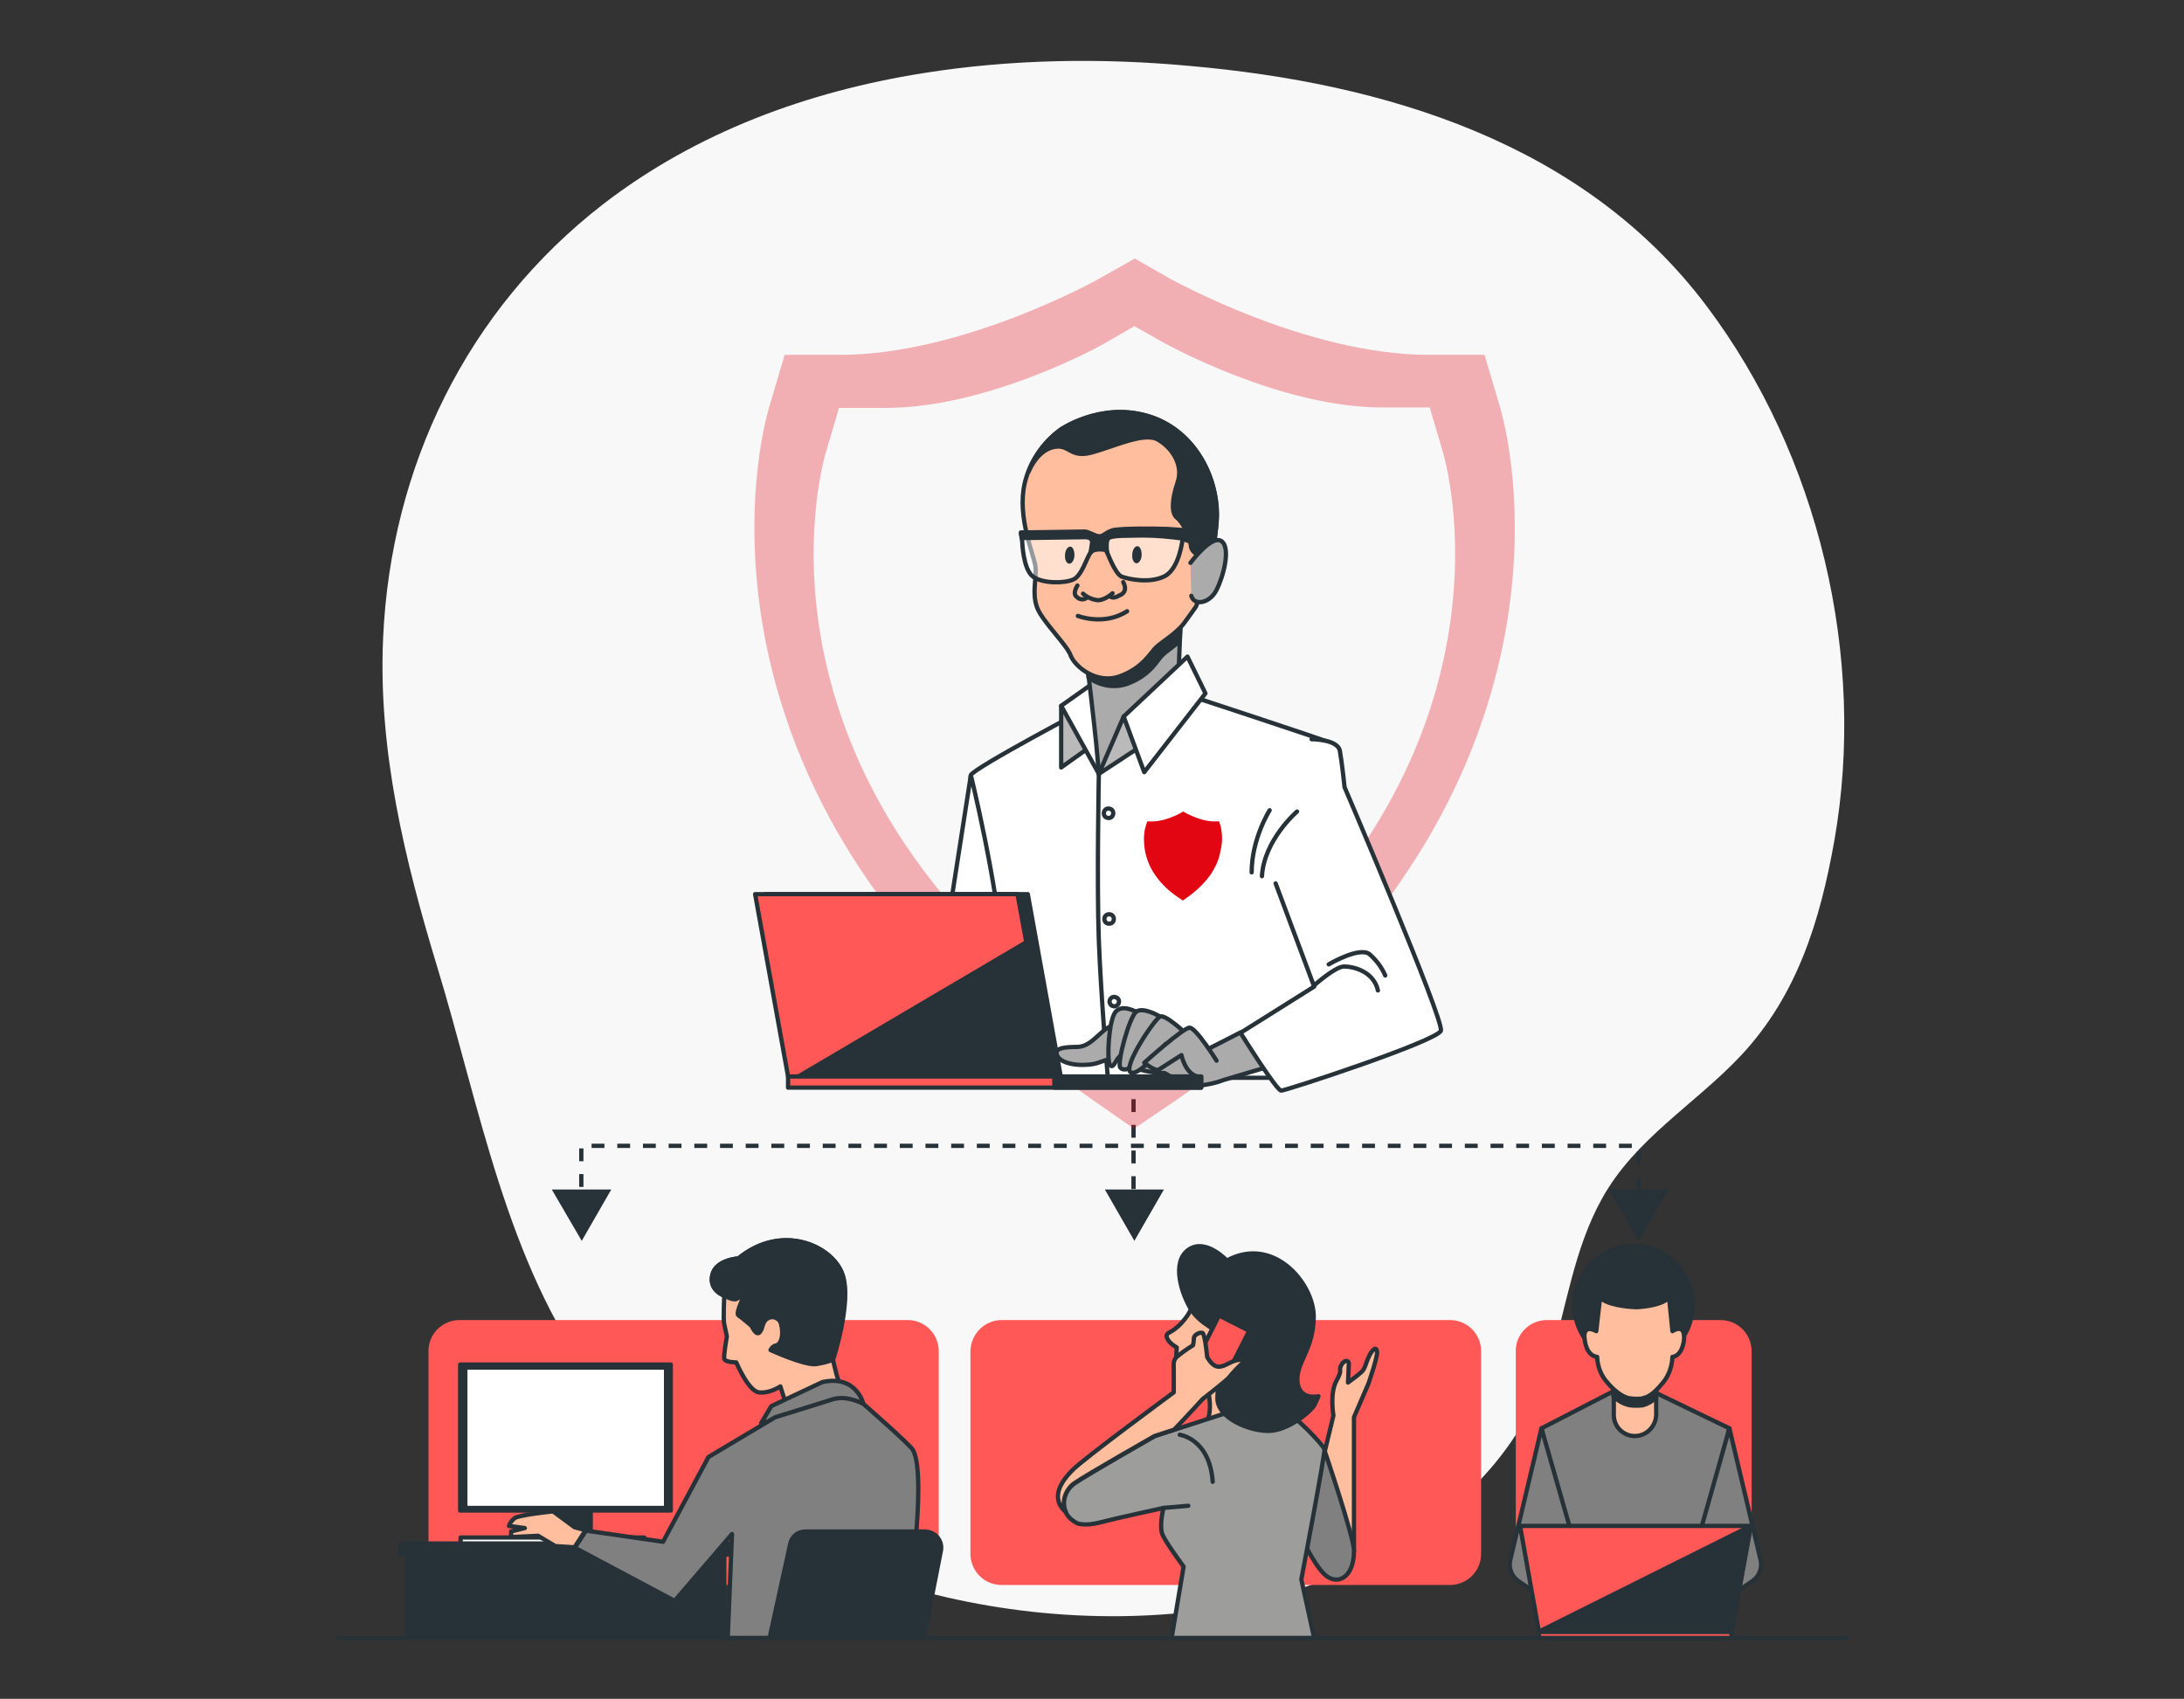 <?xml version="1.0" encoding="utf-8"?>
<!-- Generator: Adobe Illustrator 24.0.2, SVG Export Plug-In . SVG Version: 6.00 Build 0)  -->
<svg version="1.1" id="Camada_1" xmlns="http://www.w3.org/2000/svg" xmlns:xlink="http://www.w3.org/1999/xlink" x="0px" y="0px"
	 viewBox="0 0 510.2 396.9" style="enable-background:new 0 0 510.2 396.9;" xml:space="preserve">
<rect x="0" y="0" width="510.2" height="396.9" fill="#333333" stroke="none"/>
<style type="text/css">
	.st0{fill:#F8F8F8;}
	.st1{fill:#FF5856;}
	.st2{fill:#263238;stroke:#263238;stroke-linecap:round;stroke-linejoin:round;}
	.st3{fill:#808080;stroke:#263238;stroke-linecap:round;stroke-linejoin:round;}
	.st4{fill:#FFBE9D;stroke:#263238;stroke-linecap:round;stroke-linejoin:round;}
	.st5{fill:#FF5856;stroke:#263238;stroke-linecap:round;stroke-linejoin:round;}
	.st6{fill:#9D9D9C;stroke:#263238;stroke-linecap:round;stroke-linejoin:round;}
	.st7{fill:none;stroke:#263238;stroke-linecap:round;stroke-linejoin:round;}
	.st8{fill:#FFFFFF;}
	.st9{fill:#FFFFFF;stroke:#263238;stroke-linecap:round;stroke-linejoin:round;}
	.st10{fill:none;stroke:#263238;stroke-miterlimit:10;stroke-dasharray:3;}
	.st11{fill:#263238;}
	.st12{opacity:0.3;fill:#E20613;}
	.st13{fill:#E20613;}
	.st14{fill:#ABABAB;stroke:#263238;stroke-linecap:round;stroke-linejoin:round;}
	.st15{fill:#BABABA;stroke:#263238;stroke-linecap:round;stroke-linejoin:round;}
	.st16{opacity:0.5;fill:#FFFFFF;enable-background:new    ;}
</style>
<g>
	<path class="st0" d="M215.6,17.1c-27,4.3-52.9,13.8-74.7,30.6C109,72.4,91.3,109.1,89.5,149c-1.2,26.4,5.1,52.1,12.7,77.1
		c9.8,32.2,16.1,68.9,36.5,96.5c31.8,42.9,93.3,60.9,144.8,53.3c33.2-5,68.3-23.8,78.6-57.9c3.8-12.6,5.6-26.2,12.1-37.9
		c7.7-14,21.8-22.1,32.5-33.5c13.2-14.1,18.5-31.6,21.8-50.1c7.6-43-3.6-90.2-29.9-125.1c-28.7-38.1-75.2-52-120.7-56
		C257.4,13.5,236.2,13.8,215.6,17.1z"/>
	<g id="_x30_6">
		<path class="st1" d="M361.4,308.4h40.5c4.1,0,7.3,3.3,7.3,7.3V363c0,4.1-3.3,7.3-7.3,7.3h-40.5c-4.1,0-7.3-3.3-7.3-7.3v-47.2
			C354,311.7,357.3,308.4,361.4,308.4z"/>
		<circle class="st2" cx="381.6" cy="304.9" r="13.8"/>
		<polygon class="st3" points="379.3,323.8 360.1,333.7 368.5,366.8 395.9,366.8 404,333.7 383.9,324 		"/>
		<path class="st3" d="M360.1,333.7l-7.3,30.8c-0.4,1.8,0.3,3.7,1.8,4.8l9.7,6.7h5.9l-6.9-12.3l3.5-6.6L360.1,333.7z"/>
		<path class="st3" d="M404,333.7l7.3,30.8c0.4,1.8-0.3,3.7-1.8,4.8l-9.7,6.7h-5.9l7-12.3l-3.5-6.6L404,333.7z"/>
		<path class="st4" d="M381.9,335.5L381.9,335.5c-2.7,0-4.9-2.2-4.9-4.9l0,0v-12.1h9.9v12.1C386.8,333.3,384.6,335.5,381.9,335.5
			C381.9,335.5,381.9,335.5,381.9,335.5z"/>
		<path class="st2" d="M376.9,326.2c1,1,2.3,1.8,3.8,2.1l0,0c0.5,0.1,1,0.1,1.5,0.1c0.5,0,1.1,0,1.6-0.1v0c1.1-0.3,2.2-0.9,3-1.8
			v-7.9h-9.9V326.2z"/>
		<path class="st4" d="M390.7,311l-0.8-7.9c-1.4,1.7-5.5,2.2-7.7,2.3c-2.4-0.1-6.9-0.6-8.4-2.3l-0.9,7.9c0,0-3.3-2-2.7,2
			c0.5,4,2.9,4,2.9,4c0.1,2.2,0.9,4.4,2.4,6c1.3,1.6,3.5,3.5,5.3,3.7l0,0c0.5,0.1,1,0.1,1.5,0.1c0.5,0,1.1,0,1.6-0.1v-0.1
			c1.6-0.2,3.4-2.1,4.6-3.6c1.4-1.7,2.1-3.8,2.2-6c0,0,2.2,0,2.7-4C393.7,308.9,390.7,311,390.7,311z"/>
		<rect x="359.5" y="381.2" class="st5" width="45" height="1.5"/>
		<polygon class="st5" points="404.5,381.2 359.5,381.2 355.1,356.5 409,356.5 		"/>
		<polygon class="st2" points="404.5,381.2 409,356.5 359.5,381.2 		"/>
	</g>
	<g id="_x30_5">
		<path class="st1" d="M234,308.4h104.7c4.1,0,7.3,3.3,7.3,7.3V363c0,4.1-3.3,7.3-7.3,7.3H234c-4.1,0-7.3-3.3-7.3-7.3v-47.2
			C226.7,311.7,230,308.4,234,308.4z"/>
		<path class="st4" d="M278.7,304.4c0,0-0.2,2-2.7,4.7c-2.5,2.7-3.8,2-3.4,3.4c0.4,1.3,2.3,2.3,2.3,2.3s-0.7,8.1,0.7,9.7
			c1.3,1.6,6.7,0.9,6.7,0.9s0.9,3.8-0.2,6.3c-1.1,2.5-0.9,3.6-0.9,3.6s9.4-2.3,11.2-4s-1.1-11.3,0.9-19.4S281.4,301.4,278.7,304.4z"
			/>
		<path class="st4" d="M316.3,362.4v-31.3l3.4-7.9c0,0,2-5.8,2-7.2s-0.9-1.1-1.8,0.7c-0.9,1.8-0.9,2.9-1.8,3.8
			c-1,0.9-2.1,1.7-3.2,2.5c0,0,0.2-3.8,0.2-4.5c0-0.7-1.1-0.9-1.8,0.5c-0.7,1.4,0.5,0.7-1.1,3.6s-0.7,8.1-0.7,8.1
			s-4.7,19.8-5.8,23.2c-1.1,3.4-0.7,7.7,4.5,9.9C315.4,366,316.3,362.4,316.3,362.4z"/>
		<path class="st3" d="M309.3,338.5c0,0,7,20.6,7,23.8c0,5.8-3.2,7.7-5.8,6.3c-2.7-1.3-6.1-8.7-6.1-8.7S307.5,339.9,309.3,338.5z"/>
		<path class="st6" d="M251.7,355.9c0,0,1.8,0.7,5.2-0.2c3.4-0.9,14.9-3.4,14.9-3.4s-1.1,4.3-0.2,6.3c0.9,2,4.9,7.4,4.9,7.4
			l-2.8,16.7H307l-3-13.7c0,0,5.6-29.5,5.4-30.4c-0.2-0.9-6.8-7.9-9.2-8.8c-2.5-0.9-11.5-0.4-11.5-0.4l-18.9,6.1c0,0-15.8,9-18.7,11
			C248.1,348.5,247,353.6,251.7,355.9z"/>
		<line class="st7" x1="271.7" y1="352.3" x2="277.6" y2="351.8"/>
		<path class="st7" d="M275.6,335.2c0,0,7,0.9,7.7,11"/>
		<path class="st2" d="M286.6,294.5c0,0-5-5.4-9-2.5s-1.6,10.3,0.7,14c2.3,3.6,7,5.2,7.7,6.3s-1.6,9.9-1.6,14.4
			c0,4.5,7.2,7.6,11.9,7.6s10.1-4.7,10.8-6.1c0.3-0.7,0.6-1.3,0.9-2c0,0-4.5,1.1-4.9-3.4c-0.4-4.5,3.8-7.4,3.8-15.3
			C306.8,299.7,297.4,288.6,286.6,294.5z"/>
		
			<rect x="277.5" y="311.7" transform="matrix(0.452 -0.892 0.892 0.452 -125.381 427.188)" class="st5" width="14.8" height="7.9"/>
		<path class="st4" d="M251,346.5c2.9-2,18.7-11,18.7-11l4.6-1.5c3.8-4,6.6-7.1,6.6-7.1s5.8-4.5,6.3-5.2c0.8-1,1.7-2,2.7-2.9
			c0.9-0.9,1.6-1.3-0.4-1.1c-2,0.2-3.2,1.6-4.8,1.6c-1.6,0-2.7-2.3-2.7-2.3s-0.5-5.4-1.1-5.6s-2,0.4-2,1.3c0,0.5-0.1,1.1-0.2,1.6
			c-1.3,0.8-2.6,1.7-3.8,2.7c-0.9,0.9-0.7,1.8-0.7,2.9v5.4c0,0-21.5,15.8-23.8,18.3c-5.2,5.3-3,8.2-1.4,9.7
			C247.8,350.8,249,347.9,251,346.5z"/>
	</g>
	<g id="_x30_4">
		<path class="st1" d="M107.4,308.4H212c4.1,0,7.3,3.3,7.3,7.3V363c0,4.1-3.3,7.3-7.3,7.3H107.4c-4.1,0-7.3-3.3-7.3-7.3v-47.2
			C100,311.7,103.3,308.4,107.4,308.4z"/>
		<rect x="95.2" y="360.8" class="st2" width="74" height="21.8"/>
		<rect x="128.7" y="351.6" class="st2" width="9.3" height="9.8"/>
		<rect x="107.5" y="318.8" class="st2" width="49.2" height="34.1"/>
		<rect x="109.2" y="320" class="st8" width="45.9" height="31.8"/>
		<rect x="107.6" y="359.2" class="st9" width="42.9" height="1.8"/>
		<rect x="93.5" y="360.6" class="st2" width="77.5" height="2.6"/>
		<path class="st4" d="M172.5,294c0,0-5.3,0.3-6.1,3.9s2.8,4.8,2.8,4.8s-0.3,5.8,0,6.7c0.2,0.9,0.4,1.8,0.6,2.8c0,0-0.8,4.5-0.6,5.3
			c0.3,0.8,2.8,0.8,2.8,0.8s2.8,6.7,5.3,7c2.5,0.3,5-1.4,5-1.4l1.4,4.4c0,0,13.9-4.5,13.1-4.2s-2.2-6.4-2.2-6.4s4.5-13.6,2.2-20
			C194.5,291.2,182.8,285.6,172.5,294z"/>
		<path class="st2" d="M181.4,314.3c-0.6,0.1-1.1,0.5-1.4,1.1c0,0,7.8,3.6,10.6,3.3c1.3-0.2,2.7-0.5,3.9-1v-0.1c0,0,4.5-13.6,2.2-20
			c-2.2-6.4-13.9-12-24.2-3.6c0,0-5.3,0.3-6.1,3.9s2.8,4.8,2.8,4.8s1.9,1.1,2.8,0.8c0.8-0.4,1.5-0.9,2.2-1.5c0,0-2.5,4.8-1.7,5.3
			s3.1,2.5,3.1,2.5s1.1,2.5,1.9,1.4s0.4-1.3,1.1-2.5c0.7-1,2-1.3,3-0.6c0.5,0.3,0.8,0.8,0.9,1.4C183.1,311.8,182.5,314,181.4,314.3z
			"/>
		<path class="st3" d="M192.1,322.9l-11.9,5.6l-2.4,4l21.2-5.3l2.7,0.8C201.7,328,200.1,321.1,192.1,322.9z"/>
		<path class="st3" d="M171,358.4l-1,24.3h41.1c0.9-5.6,5.6-37.6,2.2-43.9c-0.7-1.3-11.6-10.8-11.6-10.8s-3.7-2.1-7.1-1.1
			c-3.4,1.1-13.5,4.2-13.5,4.2l-15.6,9.3l-10.6,19.8l-18-2.6l-2.6,4l23.3,12.4L171,358.4z"/>
		<path class="st4" d="M134.2,356.8l-5-3.7c0,0-7.9,0.8-9,1.6c-0.6,0.5-1.1,1.1-1.3,1.8l3.7,0.5l-3.2,0.8v1.3l6.3-0.3l4,2.4l4.5,0.3
			l2.6-4L134.2,356.8z"/>
		<path class="st2" d="M215.8,382.7l4-20.4c0.4-2-0.9-4-3-4.4c-0.2,0-0.5-0.1-0.7-0.1h-27.9c-1.8,0-3.3,1.2-3.6,2.9l-4.8,21.9
			L215.8,382.7z"/>
	</g>
	<g id="_x30_3">
		<line class="st10" x1="264.8" y1="256.8" x2="264.8" y2="282.7"/>
		<polyline class="st10" points="135.8,283.3 135.8,267.7 382.8,267.7 382.8,287.8 		"/>
		<polygon class="st11" points="135.9,289.9 142.8,277.9 128.9,277.9 		"/>
		<polygon class="st11" points="265,289.9 271.9,277.9 258.1,277.9 		"/>
		<polygon class="st11" points="382.8,289.9 389.7,277.9 375.8,277.9 		"/>
		<line class="st7" x1="79" y1="382.7" x2="431.2" y2="382.7"/>
		<path class="st12" d="M350.5,95.4l-3.7-12.5h-13c-28.6,0-60-17.6-60.3-17.7l-8.4-4.8l-8.5,4.8c-0.3,0.2-31.8,17.7-60.3,17.7h-13
			l-3.7,12.5c-0.7,2.4-6.9,24.7-0.5,55.7c3.8,18.2,11.1,35.7,21.9,52c13.2,19.9,31.4,38,54.3,53.9l9.6,6.7l9.9-6.7
			c22.9-15.8,41.2-33.9,54.3-53.9c10.8-16.3,18.1-33.8,21.9-52C357.4,120.1,351.2,97.8,350.5,95.4z M337.5,152.8
			c-3.2,15.4-9.4,30.1-18.5,43.8c-11.1,16.8-26.5,32.1-45.8,45.4l-8.3,5.7l-8.1-5.7c-19.3-13.3-34.7-28.6-45.8-45.4
			c-9.1-13.7-15.3-28.5-18.5-43.8c-5.4-26.1-0.2-44.9,0.4-47l3.1-10.5h11c24.1,0,50.6-14.8,50.9-15l7.1-4.1l7.1,4
			c0.3,0.1,26.8,15,50.9,15h11l3.1,10.5C337.7,107.9,342.9,126.7,337.5,152.8z"/>
	</g>
	<g id="_x30_2">
		<path class="st9" d="M254.8,165c0,0-27.5,14.5-28,16.1c-0.5,1.6,4,31.5,5.6,42.1c1.1,8,1.7,16,1.9,24.1v4.5h73
			c0,0,5.3-77.5,3.4-78.3c-1.8-0.8-34.1-11.4-34.1-11.4L254.8,165z"/>
		<path class="st13" d="M284.3,193.9l-0.3-1.1h-1.2c-2.6,0-5.5-1.6-5.6-1.6l-0.8-0.4l-0.8,0.4c0,0-2.9,1.6-5.6,1.6h-1.2l-0.3,1.1
			c-0.1,0.2-0.6,2.3,0,5.1c0.3,1.7,1,3.3,2,4.8c1.2,1.8,2.9,3.5,5,5l0.9,0.6l0.9-0.6c2.1-1.5,3.8-3.1,5-5c1-1.5,1.7-3.1,2-4.8
			C284.9,196.2,284.4,194.1,284.3,193.9z M271.1,193.9 M269.8,194.9"/>
		<path class="st13" d="M285.2,193.2l-0.4-1.3h-1.3c-2.9,0-6.1-1.8-6.2-1.8l-0.9-0.5l-0.9,0.5c0,0-3.3,1.8-6.2,1.8h-1.3l-0.4,1.3
			c-0.1,0.2-0.7,2.5-0.1,5.7c0.4,1.9,1.1,3.7,2.2,5.3c1.3,2,3.2,3.9,5.6,5.5l1,0.7l1-0.7c2.3-1.6,4.2-3.5,5.6-5.5
			c1.1-1.7,1.9-3.5,2.2-5.3C285.9,195.7,285.2,193.5,285.2,193.2z M283.8,199.1c-0.3,1.6-1,3.1-1.9,4.5c-1.1,1.7-2.7,3.3-4.7,4.6
			l-0.9,0.6l-0.8-0.6c-2-1.4-3.6-2.9-4.7-4.6c-0.9-1.4-1.6-2.9-1.9-4.5c-0.6-2.7,0-4.6,0-4.8l0.3-1.1h1.1c2.5,0,5.2-1.5,5.2-1.5
			l0.7-0.4l0.7,0.4c0,0,2.7,1.5,5.2,1.5h1.1l0.3,1.1C283.9,194.5,284.4,196.4,283.8,199.1z"/>
		<path class="st7" d="M256.7,180.8c0,0-0.5,25.7,0,39c0.5,13.2,2.1,32,2.1,32"/>
		
			<ellipse transform="matrix(0.16 -0.987 0.987 0.16 29.88 415.32)" class="st7" cx="259.1" cy="190.1" rx="1.1" ry="1.1"/>
		<circle class="st9" cx="259.1" cy="214.7" r="1.1"/>
		<path class="st9" d="M261.4,234c0,0.6-0.5,1.1-1.1,1.1s-1.1-0.5-1.1-1.1c0-0.6,0.5-1.1,1.1-1.1c0,0,0,0,0,0
			C261,233,261.4,233.4,261.4,234z"/>
		<path class="st14" d="M289.8,241.2l-8.2,4.2c0,0-10.3-6.6-13.8-6.9c-3.4-0.3-7.7,0.3-10.1,2.4c-2.4,2.1-3.7,3.7-6.3,3.7
			c-2.7,0-5.8,0.3-4.2,2.4c1.6,2.1,7.1,2.1,9.3,1.3c2.1-0.8,5.3-1.6,5.3-1.6c1.1,1.5,2.7,2.6,4.5,3.2c1.9,0.5,3.9,0.8,5.8,0.8
			c0,0,5,3.2,8.2,2.9c1.9-0.2,3.8-0.6,5.6-1.3l9.8-2.9C295.6,249.4,292.9,243,289.8,241.2z"/>
		<path class="st14" d="M265.4,236.4c0,0-3.2-1.9-4.8,0c-1.6,1.9-2.1,11.4-1.3,12.4c0.8,1.1,1.3-1.3,2.4-2.1
			C262.8,245.9,265.4,236.4,265.4,236.4z"/>
		<path class="st14" d="M271,237.5c0,0-4-2.4-5.6-1.1c-1.6,1.3-4.5,11.9-3.7,13c0.8,1.1,3.2,0,3.4-1.3c0.3-1.3,4.8-8.2,4.8-8.2
			L271,237.5z"/>
		<path class="st14" d="M277.3,241.7c0,0-5-4.8-6.3-4.2s-8.7,11.6-6.9,13c1.8,1.3,8.2-6.6,8.2-6.6l2.4,1.8"/>
		<path class="st14" d="M284.2,247.8c0,0-4.8-7.7-6.3-7.7s-10.6,8.2-10.6,8.2s2.7,2.1,3.4,1.6c0.8-0.5,5.3-3.4,5.3-3.4
			s0.8,4.2,3.7,5"/>
		<path class="st9" d="M306.4,172.7c0,0,6.1,0,6.6,2.7s1.1,8.5,1.1,8.5s23.3,54.5,22.5,56.9c-0.8,2.4-36.2,14-37.3,14
			c-1.1,0-9.5-13.5-9.5-13.5l17.2-10.8l-9-24.1"/>
		<path class="st7" d="M303,189.6c0,0-7.7,6.6-8.2,15.1"/>
		<path class="st7" d="M296.6,189.3c0,0-4.2,6.6-4.2,14.5"/>
		<path class="st7" d="M306.9,230.3c0,0,5-4.5,7.1-4.5s6.9,1.1,7.9,5.6"/>
		<path class="st7" d="M310.4,225.3c0,0,7.1-4.2,9.5-2.4c1.6,1.4,2.9,3.1,3.7,5"/>
		<path class="st9" d="M226.8,181.1l-7.9,50.8c0,0-8.7,6.3-5.6,15.9c1.3,3.8,4.8,5.6,20.9,4c0.8-9.6,0.8-19.2,0-28.8
			C232.9,206,226.8,181.1,226.8,181.1z"/>
		<path class="st14" d="M224.9,238.7c0,0,5.4,0.1,5.8,0.8c0.4,0.6,0.4,9.1-0.9,10c-1.3,0.9-2.2,1.3-2.7,0c-0.5-1.3-1.4-3.9-1.4-3.9
			s-3.4,3.8-6.7,3c-3.3-0.8-3.7-2.3-4.7-2.7s-2.4,0.1-4.7-0.8c-2.3-0.9-4.8-4.3-4.8-4.3s-6.1,5.3-7.3,4.7c-1.3-0.6,0.1-2.7,2.2-4.8
			c2-2.2,3.4-4.3,5.4-4.8s10.1-1.5,12.6-0.8c2.5,0.8,4.7,1.9,4.9,2.3C223.4,237.9,224.2,238.4,224.9,238.7z"/>
		<path class="st14" d="M208.4,234.3c0,0-3.4-0.6-3.8,1.6c-0.4,2.3,0.5,11.1,1.4,11.9c1,0.7,2.4,0.4,3-0.6c0.1-0.2,0.2-0.3,0.2-0.5
			c0.5-1.5,0.4-9.5,0.4-9.5S210,235.1,208.4,234.3z"/>
		<path class="st14" d="M214.7,235.7c0,0-5.1-3.2-6.3-1.4s0.1,12.5,0.8,13.9c0.7,1.4,3,1.9,3.5,0.4c0.5-1.5,0.6-7.8,0.8-8.2"/>
		<path class="st14" d="M217.6,237.5c-0.1,0.4,0,11.5-1.5,12.3c-1.5,0.8-3.7,0.8-3.7-4.3c0-5.1,0.3-11.3,1.6-11.8s5.3,1.7,6.7,2.9"
			/>
		<line class="st7" x1="225.8" y1="245.5" x2="224.7" y2="240.5"/>
		<polygon class="st15" points="247.9,164.9 247.9,179.3 255.2,174.1 		"/>
		<polygon class="st9" points="256.7,180.8 247.9,164.9 256.5,158.8 		"/>
		<path class="st14" d="M254,155.3c0,0,1.7,14.4,2.1,18.6c0.4,4.2,0.6,6.9,0.6,6.9s13-15.1,15.5-18.4s3.1-4.4,3.1-4.4l0.6-15.5
			L254,155.3z"/>
		<path class="st2" d="M254.3,158.3c2.6,1.9,5.9,2.5,8.9,1.5c5.6-2,7.1-5.6,8.4-6.8c0.8-0.8,2.5-1.9,4-3.2l0.3-7.3l-22,12.8
			C254,155.3,254.1,156.5,254.3,158.3z"/>
		<polygon class="st15" points="262.5,167.4 256.7,180.8 266.9,174.1 		"/>
		<polygon class="st9" points="262.5,167.4 267.3,180.4 281.6,162 277.4,153.4 		"/>
		<path class="st4" d="M247.7,100.4c-4.1,3-7.1,7.4-8.3,12.4c-1.9,8.1,2.2,16.9,2.5,19.6c0.3,2.7-0.9,6.2,0.4,9.6
			c1.3,3.3,6.9,8.6,7.8,11.1s6,6.9,11.5,4.9c5.5-2,7.2-5.6,8.5-6.8c1.3-1.2,4.8-3.3,6.5-5.6c1.7-2.3,2.8-3.9,2.8-3.9
			s4.5-11,4.8-20.7c0.4-9.8-5.4-20.8-16.4-23.9S247.7,100.4,247.7,100.4z"/>
		<path class="st16" d="M238.8,126.6c0,0,0.2,6.4,2.5,8.1s7.4,1.6,9.4,0.7c2-0.8,3.2-5.2,4.1-6.4c0.9-1.2,3.6-0.6,3.6-0.6
			s2,5.6,3.6,6.3c1.6,0.6,6.6,1.7,10.1-0.1c3.5-1.8,4.2-8.9,4.2-8.9s2-0.4,1.5-1.4c-0.6-1-16.1-1-17.9-0.4c-1.8,0.6-2.1,1.4-3.1,1.4
			c-1,0-2.4-1.1-3.4-1.1c-1,0-14.9,0.2-14.9,0.2L238.8,126.6z"/>
		<path class="st2" d="M267.8,97.1c-10.9-3-20,3.3-20,3.3c-3.4,2.5-6,5.9-7.5,9.8c0.4-1,2.2-4.8,5.6-5.7c3.9-1,3.9,2.5,8.8,1.3
			c4.9-1.2,12.5-5,15.8-3.1c3.3,1.9,6,5.9,4.6,10s-1.5,7.3-0.1,8.3c1.4,1.1,3,4.4,3.2,6.5c0.1,1.7,2.4,2.9,4.8,2.6
			c0.7-3,1.1-6.1,1.3-9.2C284.5,111.2,278.7,100.1,267.8,97.1z"/>
		<path class="st7" d="M251.7,136.8c0,0-1.3,1.9-0.1,2.7c0.6,0.6,1.5,0.7,2.2,0.2"/>
		<path class="st7" d="M253,138.7c0.9,0.8,2,1.3,3.2,1.5c1.8,0.2,3.7-1.6,3.7-1.6"/>
		<path class="st7" d="M259.3,139.3c0,0,0.6,0.8,2.2-0.2c0,0,2.2-0.6,0.9-3.1"/>
		<path class="st7" d="M251.8,143.9c0,0,6.1,2.4,11.5-1.1"/>
		<path class="st11" d="M266.7,129.6c0,1.1-0.6,2-1.2,2c-0.6,0-1.1-0.9-1-2c0-1.1,0.6-2,1.2-2C266.3,127.6,266.7,128.5,266.7,129.6z
			"/>
		<path class="st11" d="M251,129.7c0,1.1-0.6,2-1.2,2c-0.6,0-1.1-0.9-1-2c0-1.1,0.6-2,1.2-2C250.6,127.7,251,128.6,251,129.7z"/>
		<path class="st7" d="M238.8,126.6c0,0,0.2,6.4,2.5,8.1s7.4,1.6,9.4,0.7c2-0.8,3.2-5.2,4.1-6.4c0.9-1.2,3.6-0.6,3.6-0.6
			s2,5.6,3.6,6.3c1.6,0.6,6.6,1.7,10.1-0.1c3.5-1.8,4.2-8.9,4.2-8.9s2-0.4,1.5-1.4c-0.6-1-16.1-1-17.9-0.4c-1.8,0.6-2.1,1.4-3.1,1.4
			c-1,0-2.4-1.1-3.4-1.1c-1,0-14.9,0.2-14.9,0.2L238.8,126.6z"/>
		<polygon class="st2" points="277.8,124.4 284.3,127.6 283.8,128.7 276.3,125.9 		"/>
		<path class="st2" d="M259.9,124c-1.8,0.6-2.1,1.4-3.1,1.4c-1,0-2.4-1.1-3.4-1.1s-14.9,0.2-14.9,0.2l0.2,1.2l14.6-0.2
			c0,0,2.1-0.2,1.8,1.5c-0.4,2.3-0.3,2.1-0.3,2.1c0.8-1.2,3.6-0.6,3.6-0.6l0.2,0.5c-0.1-1-0.2-2.7,0.3-3.2c0.8-0.8,4.7-0.6,8.1-0.7
			c3.1,0,6.2,0.3,9.2,0.7l1.4-1.5C276.4,123.4,261.7,123.4,259.9,124z"/>
		<path class="st14" d="M278.1,131.5c0,0,4.9-6.6,7.2-5.1s0.5,8.3-1.1,11.4c-1.5,3.1-5.2,3.9-5.9,1.4"/>
	</g>
	<g id="_x30_1">
		<polygon class="st2" points="247.8,251.5 186.5,251.5 178.8,208.9 240.1,208.9 		"/>
		<polygon class="st5" points="245.5,251.5 184.1,251.5 176.4,208.9 237.7,208.9 		"/>
		<polygon class="st2" points="186.5,251.5 245.5,251.5 239.8,220.1 		"/>
		<rect x="184.1" y="251.5" class="st5" width="96.5" height="2.6"/>
		<rect x="246.3" y="251.5" class="st2" width="34.3" height="2.6"/>
	</g>
</g>
</svg>
